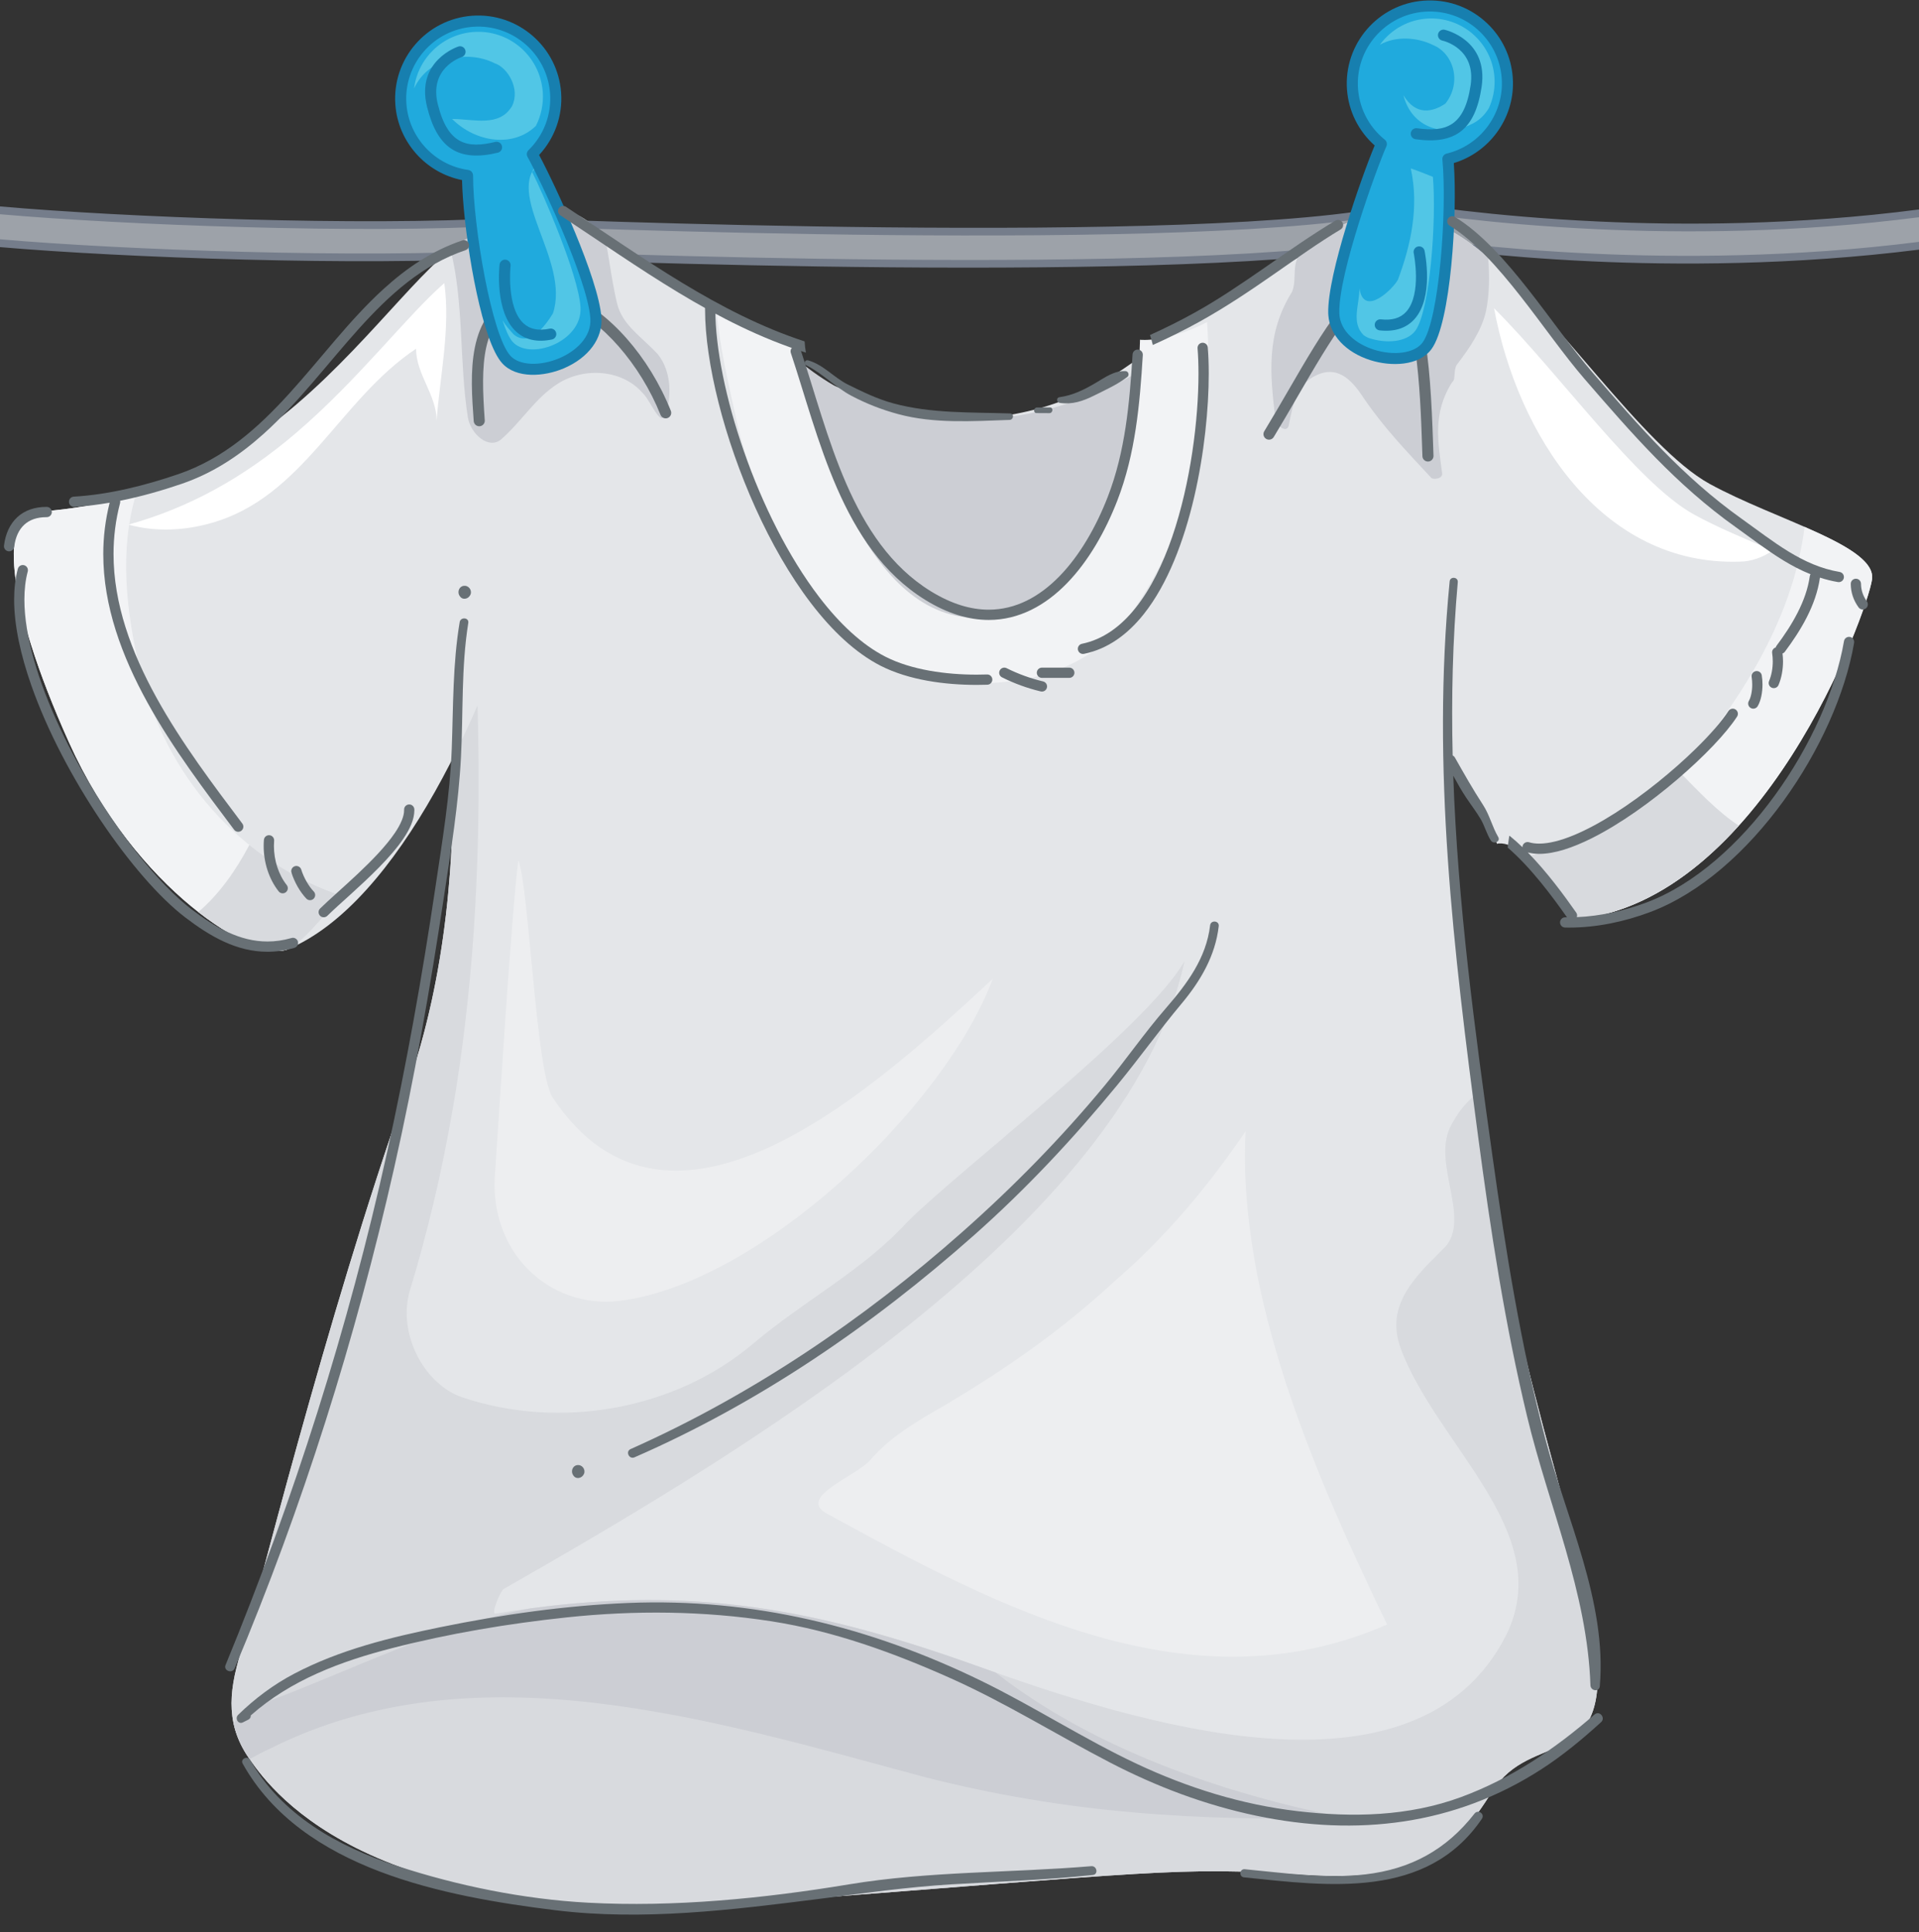 <?xml version="1.0" encoding="UTF-8"?><svg xmlns="http://www.w3.org/2000/svg" xmlns:xlink="http://www.w3.org/1999/xlink" height="473.7" preserveAspectRatio="xMidYMid meet" version="1.0" viewBox="0.0 -0.1 470.5 473.7" width="470.5" zoomAndPan="magnify"><rect x="0.0" y="-0.1" width="470.5" height="473.7" fill="#333333" stroke="none"/><defs><clipPath id="a"><path d="M 0 50 L 470.539 50 L 470.539 65 L 0 65 Z M 0 50"/></clipPath><clipPath id="b"><path d="M 0 57 L 470.539 57 L 470.539 66 L 0 66 Z M 0 57"/></clipPath><clipPath id="c"><path d="M 0 49 L 470.539 49 L 470.539 58 L 0 58 Z M 0 49"/></clipPath><clipPath id="d"><path d="M 59 430 L 269 430 L 269 469.34 L 59 469.34 Z M 59 430"/></clipPath></defs><g><g clip-path="url(#a)"><path d="M 391.949 55.164 C 364.664 53.918 346.184 50.832 346.004 50.801 C 344.977 50.629 343.891 50.664 342.863 50.902 C 297.578 61.488 126.363 54.348 124.641 54.277 C 124.367 54.266 124.094 54.266 123.82 54.281 C 88.812 56.336 30.406 54.141 0 51.469 L 0 59.531 C 30.426 62.156 88.34 64.219 123.746 62.176 C 134.992 62.645 295.574 69.156 344.316 58.723 C 349.312 59.496 366.348 61.922 390.359 63.031 C 410.906 63.984 439.773 64.039 470.539 60.152 L 470.539 52.207 C 440.465 56.129 412.078 56.086 391.949 55.164" fill="#9da2a9"/></g><g clip-path="url(#b)"><path d="M 390.52 62.09 C 366.496 60.977 349.359 58.523 344.68 57.797 C 344.453 57.762 344.211 57.77 343.98 57.82 C 295.141 68.273 130.871 61.52 123.902 61.227 C 123.836 61.227 123.773 61.227 123.707 61.23 C 88.309 63.273 30.383 61.199 0 58.57 L 0 60.488 C 30.434 63.109 88.297 65.156 123.688 63.121 C 131.703 63.461 294.723 70.113 344.293 59.699 C 349.418 60.484 366.477 62.883 390.195 63.977 C 410.73 64.93 439.656 64.992 470.539 61.102 L 470.539 59.195 C 439.801 63.098 410.969 63.031 390.52 62.09" fill="#757d8b"/></g><g clip-path="url(#c)"><path d="M 392.105 54.219 C 364.922 52.977 346.57 49.91 346.387 49.879 C 345.113 49.664 343.77 49.707 342.492 50.008 C 297.473 60.531 126.516 53.402 124.793 53.328 C 124.789 53.328 123.781 53.34 123.781 53.34 C 88.773 55.395 30.359 53.188 0 50.512 L 0 52.43 C 30.445 55.098 88.832 57.281 123.863 55.227 L 124.484 55.223 C 126.215 55.293 297.699 62.445 343.23 51.801 C 344.016 51.617 344.84 51.59 345.617 51.723 C 345.797 51.754 364.289 54.855 391.785 56.109 C 411.961 57.035 440.391 57.074 470.539 53.16 L 470.539 51.254 C 440.535 55.18 412.195 55.141 392.105 54.219" fill="#757d8b"/></g><g><path d="M 107.09 146.871 C 107.09 146.871 119.754 210.203 99.754 266.871 C 79.754 323.535 62.422 394.207 59.09 404.871 C 55.754 415.539 55.605 423.328 61.348 431.434 C 67.09 439.539 91.754 473.539 187.754 466.203 C 283.754 458.871 288.922 457.539 318.922 459.539 C 348.922 461.539 356.422 454.039 365.922 439.039 C 375.422 424.039 394.422 434.539 391.422 405.039 C 388.422 375.539 368.422 331.039 362.422 263.539 C 356.422 196.039 346.422 179.039 368.422 164.039 C 390.422 149.039 379.922 117.539 372.422 105.039 C 364.922 92.539 339.422 55.039 335.922 54.539 C 332.422 54.039 293.473 76.855 280.195 86.945 C 266.922 97.039 253.613 102.07 237.77 102.555 C 221.922 103.039 193.422 90.539 194.422 89.039 C 195.422 87.539 159.922 64.539 153.922 61.539 C 147.922 58.539 133.422 56.039 127.422 66.539 C 121.422 77.039 107.09 146.871 107.09 146.871" fill="#e4e6e9"/></g><g><path d="M 243.422 239.871 C 215.422 265.871 164.422 312.871 135.422 268.871 C 131.344 262.352 129.746 217.832 127.09 210.871 C 125.406 223.562 122.305 274.039 121.422 286.871 C 119.422 306.871 134.754 320.871 151.754 318.871 C 185.754 314.871 231.422 271.871 243.422 239.871" fill="#edeef0"/></g><g><path d="M 305.391 277.281 C 296.262 290.684 285.836 303.219 273.09 314.203 C 260.09 326.203 247.09 335.203 232.09 344.203 C 225.09 348.203 218.09 352.203 213.09 358.203 C 209.09 362.203 195.09 367.203 203.09 371.207 C 245.09 394.207 292.09 419.207 340.09 398.207 C 322.656 362.098 303.293 317.848 305.391 277.281" fill="#edeef0"/></g><g><path d="M 362.797 267.41 C 359.77 269.754 357.242 272.711 355.422 276.539 C 351.422 285.539 360.422 298.539 354.422 305.539 C 347.422 312.539 339.422 319.539 343.422 330.539 C 352.422 354.539 381.422 375.539 369.422 400.539 C 347.422 444.539 278.09 422.207 239.09 408.207 C 197.09 393.207 165.754 388.207 121.422 395.539 C 120.422 395.539 122.422 390.539 123.422 389.539 C 179.422 357.539 276.422 300.535 290.422 235.535 C 281.422 251.535 235.422 286.539 222.422 299.539 C 211.422 311.539 197.422 318.539 184.422 329.539 C 165.422 345.539 137.422 350.539 113.422 342.539 C 104.422 339.539 97.422 327.539 100.422 316.539 C 118.422 257.539 119.422 198.539 115.422 138.539 C 113.355 147.398 111.547 156.348 109.617 165.254 C 111.898 188.191 113.113 229.016 99.754 266.871 C 79.754 323.535 62.422 394.207 59.09 404.871 C 55.754 415.539 55.605 423.328 61.348 431.434 C 67.09 439.539 91.754 473.539 187.754 466.203 C 283.754 458.871 288.922 457.539 318.922 459.539 C 348.922 461.539 356.422 454.039 365.922 439.039 C 375.422 424.039 394.422 434.539 391.422 405.039 C 388.48 376.109 369.199 332.738 362.797 267.41" fill="#d8dade"/></g><g><path d="M 226.422 435.539 C 261.422 444.539 294.422 446.539 329.422 445.539 C 299.949 439.645 268.316 428.852 244.102 409.988 C 242.383 409.383 240.707 408.785 239.09 408.207 C 199.941 394.227 170.059 388.938 130.281 394.219 C 107.461 398.402 86.613 409.32 64.422 417.539 C 61.656 418.645 59.285 420.301 57.242 422.328 C 57.871 425.359 59.152 428.273 61.207 431.223 C 63.012 430.188 64.785 429.281 66.422 428.539 C 116.422 403.539 174.422 421.539 226.422 435.539" fill="#ccced4"/></g><g><path d="M 188.621 82.039 C 201.762 94.258 212.281 101.668 237.77 102.555 C 263.254 103.441 286.117 86.809 286.117 86.809 C 286.117 86.809 292.809 154.426 242.227 158.07 C 191.645 161.719 188.621 82.039 188.621 82.039" fill="#ccced4"/></g><g><path d="M 137.422 120.539 C 146.391 96.895 134.754 75.242 126.895 53.418 C 123.27 54.762 119.617 56.508 116.051 57.762 C 106.309 61.188 92.387 82.168 72.719 99.02 C 53.051 115.875 32.801 123.691 9.246 125.391 C 0.215 126.039 0.742 145.977 16.965 182.035 C 33.184 218.094 62.617 235.941 70.551 232.648 C 97.707 221.367 119.594 173.434 130.422 135.539 C 132.422 130.539 135.422 125.539 137.422 120.539" fill="#e4e6e9"/></g><g><path d="M 419.148 118.527 C 403.078 109.699 380.664 75.906 363.301 61.723 C 351.316 51.934 340.32 49.863 328.512 55.332 C 330.371 74.418 331.004 93.18 336.422 112.539 C 338.422 120.539 336.422 129.539 337.422 137.539 C 339.422 150.539 338.422 163.539 346.422 173.539 C 354.258 184.988 361.715 195.359 367.07 206.82 C 367.18 206.758 367.289 206.711 367.402 206.703 C 375.527 206.117 385.996 225.336 385.996 225.336 C 431.996 221.109 457.758 150.246 458.98 141.988 C 460.199 133.73 435.223 127.359 419.148 118.527" fill="#e4e6e9"/></g><g><path d="M 51.703 128.164 C 74.34 121.879 83.145 97.98 102.012 85.402 C 102.012 91.691 107.043 96.723 107.043 103.012 C 107.895 91.965 110.461 80.348 108.934 69.316 C 99.852 77.211 88.027 92.82 72.719 105.938 C 59.52 117.25 46.051 124.477 31.5 128.527 C 38.328 130.438 45.617 129.906 51.703 128.164" fill="#fff"/></g><g><path d="M 426.516 137.602 C 429.34 137.602 432.16 136.578 434.641 134.895 C 428.16 132.137 421.188 129.27 415.379 126.074 C 401.332 118.359 382.438 91.57 366.309 75.473 C 372.074 106.586 392.734 138.727 426.516 137.602" fill="#fff"/></g><g><path d="M 114.727 102.348 C 115.469 106.383 119.828 110.152 122.824 107.664 C 127.953 103.211 131.172 97.527 136.816 93.945 C 143.336 89.844 152.465 90.547 157.402 96.094 C 159.34 97.77 161.602 103.961 162.828 102.055 C 164.789 97.828 164.754 91.023 161.266 86.734 C 157.328 82.477 152.586 79.641 151.289 74.289 C 149.941 68.711 149.355 62.77 148.145 57.273 C 146.957 56.453 145.867 55.621 144.887 54.773 C 136.176 47.23 125.789 54.336 116.051 57.762 C 114.32 58.371 112.461 59.539 110.461 61.129 C 113.793 74.281 112.555 88.633 114.727 102.348" fill="#ccced4"/></g><g><path d="M 316.789 71.434 C 310.277 81.891 311.445 91.793 312.68 102.602 C 313.293 104.824 315.648 106.016 315.973 104.18 C 316.965 99.113 317.965 94.047 322.801 91.883 C 328.512 89.203 332.031 93.941 334.582 97.844 C 339.648 105.195 345.043 110.707 350.949 117.094 C 351.438 117.512 353.691 117.348 353.594 115.992 C 352.59 108.348 351.164 101.188 356.062 93.57 C 356.938 93.055 356.32 90.828 357.125 89.406 C 360.445 85.082 363.312 80.789 364.344 76.176 C 365.215 71.852 365.215 67.461 364.867 63.043 C 364.344 62.586 363.816 62.145 363.301 61.723 C 348.312 49.48 334.867 49.316 319.441 60.875 C 319.109 61.477 318.77 62.078 318.426 62.688 C 316.785 65.078 317.945 68.625 316.789 71.434" fill="#ccced4"/></g><g><path d="M 34.277 163.988 C 30.949 149.996 29.223 134.688 33.352 121.09 C 25.656 123.391 17.664 124.781 9.246 125.391 C 0.215 126.039 0.742 145.977 16.965 182.035 C 33.184 218.094 62.617 235.941 70.551 232.648 C 73.852 231.273 78.715 225.391 83.637 219.477 C 58.871 211.086 40.426 189.98 34.277 163.988" fill="#f2f3f5"/></g><g><path d="M 61.137 207.062 C 57.891 213.25 53.738 219.172 48.629 223.512 C 58.289 231.051 66.809 234.199 70.551 232.648 C 73.852 231.273 78.715 225.391 83.637 219.477 C 75.348 216.668 67.781 212.426 61.137 207.062" fill="#d8dade"/></g><g><path d="M 295.953 78.879 C 285.922 84.008 279.504 83.203 279.504 83.203 C 279.504 83.203 278.836 149.531 240.836 151.363 C 211.898 152.758 200.062 106.602 194.441 84.215 C 187.848 82.203 180.633 80.523 175.602 74.965 C 176.273 84.344 178.629 93.961 180.602 103.047 C 184.613 120.914 199.902 162.941 229.23 166.727 C 247.746 169.117 266.395 165.863 277.516 150.078 C 292.223 128.816 297.668 103.723 295.953 78.879" fill="#f2f3f5"/></g><g><path d="M 442.453 129.086 C 439.805 150.383 427.969 170.035 414.07 186.539 C 403.91 199.129 389.488 205.145 374.492 210.012 C 380.57 215.371 385.996 225.336 385.996 225.336 C 431.996 221.109 457.758 150.246 458.98 141.988 C 459.664 137.348 452.078 133.305 442.453 129.086" fill="#f2f3f5"/></g><g><path d="M 411.785 189.176 C 401.809 199.992 388.398 205.496 374.492 210.012 C 380.57 215.371 385.996 225.336 385.996 225.336 C 401.926 223.871 415.422 214.418 426.32 202.344 C 421.02 198.84 416.406 193.891 411.785 189.176" fill="#d8dade"/></g><g><path d="M 126.574 71.609 C 114.266 77.07 115.309 91.535 116.145 103.152 C 116.199 103.902 116.852 104.465 117.598 104.41 C 118.348 104.355 118.91 103.707 118.855 102.957 C 117.867 89.262 117.891 78.438 127.676 74.094 C 130.617 72.789 134.27 72.957 138.246 74.574 C 147.461 78.324 156.984 89.195 161.949 101.625 C 162.23 102.32 163.02 102.66 163.719 102.383 C 164.414 102.105 164.754 101.312 164.473 100.617 C 159.172 87.34 149.277 76.133 139.27 72.059 C 134.598 70.156 130.207 70 126.574 71.609" fill="#687075"/></g><g><path d="M 315.918 95.551 C 313.996 98.855 312.016 102.277 309.973 105.637 C 309.582 106.277 309.789 107.113 310.43 107.504 C 311.07 107.895 311.906 107.691 312.297 107.051 C 314.352 103.664 316.344 100.23 318.266 96.91 C 326.16 83.312 333.613 70.461 340.199 70.645 C 347.379 70.844 348.266 97.395 348.645 108.73 L 348.75 111.758 C 348.773 112.508 349.406 113.09 350.156 113.062 C 350.906 113.035 351.492 112.402 351.465 111.652 L 351.359 108.637 C 350.68 88.176 349.254 68.18 340.277 67.93 C 332.074 67.703 324.586 80.605 315.918 95.551" fill="#687075"/></g><g><path d="M 130.52 37.703 C 134.395 33.926 136.641 28.531 136.223 22.715 C 135.465 12.234 126.359 4.355 115.883 5.113 C 105.41 5.867 97.527 14.973 98.281 25.449 C 98.941 34.566 105.922 41.711 114.625 42.918 C 114.652 55.52 119.191 82.609 124.137 88.051 C 129.559 94.016 146.848 88.227 146.098 77.84 C 145.398 68.141 133.723 43.406 130.52 37.703" fill="#20aadd"/></g><g><path d="M 142.328 75.172 C 141.797 67.172 132.895 46.773 130.457 42.066 C 131.152 41.336 131.77 40.523 132.316 39.652 C 123.391 47.391 139.863 63.73 135.57 76.742 C 133.652 79.855 129.816 85.039 125.984 81.93 C 124.953 80.812 123.934 79.691 123.199 78.414 C 123.961 80.785 124.77 82.613 125.59 83.594 C 129.723 88.512 142.902 83.738 142.328 75.172" fill="#51c6e6"/></g><g><path d="M 121.336 15.434 C 124.484 16.484 127.633 21.727 125.535 25.926 C 122.387 31.168 116.094 29.07 110.848 29.07 C 116.594 34.816 125.828 36.168 131.383 30.773 C 132.641 28.32 133.27 25.512 133.086 22.562 C 133.059 22.297 133.027 22.031 133.004 21.766 C 132.051 13.359 124.641 7.125 116.121 7.738 C 108.453 8.293 102.457 14.211 101.531 21.559 C 104.867 14.348 114.23 11.879 121.336 15.434" fill="#51c6e6"/></g><g><path d="M 96.93 25.547 C 97.59 34.688 104.391 42.281 113.281 44.051 C 113.312 45.375 113.387 46.859 113.5 48.469 C 114.469 61.867 118.32 83.676 123.129 88.965 C 126.602 92.781 133.422 92.277 138.289 90.191 C 144.309 87.609 147.82 82.84 147.453 77.742 C 146.762 68.172 136.078 45.172 132.18 37.902 C 136.008 33.766 137.984 28.262 137.578 22.617 C 136.77 11.406 126.992 2.949 115.785 3.758 C 104.578 4.566 96.121 14.34 96.93 25.547 Z M 125.141 87.137 C 120.547 82.082 116.012 55.488 115.984 42.914 C 115.98 42.238 115.48 41.664 114.812 41.57 C 106.617 40.438 100.234 33.613 99.641 25.352 C 98.941 15.637 106.27 7.168 115.98 6.469 C 125.695 5.766 134.164 13.098 134.867 22.812 C 135.242 28.008 133.312 33.082 129.57 36.727 C 129.129 37.156 129.035 37.828 129.336 38.367 C 132.289 43.633 144.051 68.348 144.742 77.938 C 145.078 82.609 141.074 86.039 137.215 87.695 C 132.395 89.762 127.316 89.527 125.141 87.137" fill="#177faf"/></g><g><path d="M 112.383 11.305 C 112.277 11.336 101.879 14.762 104.711 26.129 C 107.246 36.309 112.438 39.66 122.062 37.336 C 122.793 37.156 123.242 36.426 123.066 35.695 C 122.891 34.965 122.152 34.52 121.426 34.695 C 114.562 36.352 109.816 35.387 107.344 25.469 C 105.141 16.609 112.875 14 113.203 13.895 C 113.918 13.664 114.312 12.898 114.086 12.188 C 113.859 11.473 113.098 11.078 112.383 11.305" fill="#177faf"/></g><g><path d="M 122.48 64.766 C 122.426 65.238 121.242 76.375 126.566 81.23 C 128.781 83.246 131.723 83.891 135.312 83.145 C 136.047 82.992 136.52 82.273 136.363 81.539 C 136.215 80.805 135.496 80.332 134.758 80.484 C 132.035 81.051 129.953 80.637 128.402 79.223 C 124.098 75.305 125.168 65.172 125.18 65.07 C 125.262 64.324 124.727 63.652 123.98 63.57 C 123.234 63.484 122.562 64.023 122.48 64.766" fill="#177faf"/></g><g><path d="M 338.676 35.211 C 334.461 31.824 331.703 26.672 331.562 20.84 C 331.312 10.34 339.617 1.621 350.117 1.367 C 360.617 1.117 369.336 9.422 369.59 19.922 C 369.809 29.062 363.547 36.844 354.996 38.879 C 356.18 51.43 354.258 78.828 349.859 84.715 C 345.031 91.172 327.27 87.07 327.016 76.66 C 326.781 66.938 336.031 41.195 338.676 35.211" fill="#20aadd"/></g><g><path d="M 351.293 10.918 C 356.434 12.973 358.488 20.168 354.375 25.309 C 351.293 27.363 347.18 28.391 344.098 23.254 C 346.152 31.477 354.375 33.531 360.543 30.449 C 362.547 29.59 363.977 28.164 365.039 26.418 C 365.988 24.34 366.504 22.027 366.445 19.594 C 366.234 11.012 359.113 4.223 350.527 4.43 C 345.477 4.551 341.059 7.082 338.312 10.887 C 342.109 8.684 347.484 9.012 351.293 10.918" fill="#51c6e6"/></g><g><path d="M 342.746 68.469 C 341.695 70.566 334.352 77.91 333.305 70.566 C 333.305 74.762 331.207 78.961 334.352 82.105 C 334.699 82.336 335.062 82.539 335.438 82.727 C 339.812 84.23 344.887 83.828 346.996 81.008 C 350.609 76.172 352.219 53.926 351.32 43.262 C 349.566 42.574 347.949 41.887 345.891 41.199 C 347.988 50.641 345.891 60.078 342.746 68.469" fill="#51c6e6"/></g><g><path d="M 330.203 20.871 C 330.215 21.199 330.23 21.527 330.254 21.852 C 330.633 27.141 333.074 32.039 337.043 35.57 C 333.855 43.184 325.43 67.098 325.656 76.691 C 325.664 76.855 325.672 77.016 325.684 77.176 C 326.035 82.078 329.934 86.277 335.977 88.203 C 341.02 89.812 347.855 89.664 350.945 85.527 C 355.727 79.137 357.344 52.363 356.449 39.992 C 356.449 39.953 356.445 39.918 356.445 39.879 C 365.125 37.266 371.164 29.051 370.945 19.891 C 370.938 19.559 370.922 19.223 370.895 18.891 C 370.531 13.832 368.332 9.152 364.633 5.633 C 360.691 1.875 355.527 -0.121 350.086 0.012 C 338.855 0.281 329.938 9.637 330.203 20.871 Z M 336.809 85.617 C 332.805 84.34 328.488 81.305 328.371 76.625 C 328.145 67.008 337.48 41.281 339.918 35.762 C 340.168 35.195 340.004 34.539 339.523 34.152 C 335.453 30.883 333.047 26.016 332.918 20.805 C 332.688 11.07 340.418 2.961 350.148 2.727 C 354.867 2.613 359.344 4.344 362.758 7.598 C 366.172 10.852 368.113 15.238 368.23 19.957 C 368.43 28.238 362.73 35.641 354.68 37.559 C 354.023 37.715 353.582 38.332 353.645 39.008 C 354.824 51.523 352.859 78.43 348.77 83.902 C 346.836 86.492 341.805 87.211 336.809 85.617 Z M 356.352 38.754 C 356.352 38.762 356.352 38.781 356.352 38.781 C 356.352 38.773 356.352 38.762 356.352 38.754" fill="#177faf"/></g><g><path d="M 352.586 8.238 C 352.43 8.969 352.895 9.691 353.625 9.852 C 353.965 9.926 361.914 11.785 360.566 20.812 C 359.062 30.922 354.426 32.336 347.438 31.344 C 346.695 31.238 346.008 31.758 345.902 32.5 C 345.797 33.242 346.312 33.93 347.059 34.035 C 356.863 35.43 361.711 31.594 363.258 21.215 C 364.988 9.629 354.305 7.219 354.195 7.195 C 353.465 7.039 352.746 7.508 352.586 8.238" fill="#177faf"/></g><g><path d="M 347.664 60.332 C 346.93 60.488 346.461 61.207 346.613 61.941 C 346.637 62.039 348.676 72.027 344.77 76.34 C 343.352 77.898 341.324 78.508 338.559 78.203 C 337.812 78.125 337.141 78.664 337.062 79.41 C 336.98 80.152 337.52 80.824 338.266 80.906 C 341.91 81.305 344.773 80.379 346.785 78.16 C 351.617 72.816 349.371 61.844 349.273 61.383 C 349.121 60.648 348.398 60.18 347.664 60.332" fill="#177faf"/></g><g><path d="M 329.133 54.43 C 328.777 53.836 328.004 53.641 327.406 54 C 315.488 61.141 304.66 70.055 292.789 76.621 C 289.328 78.539 285.699 80.352 281.949 82.043 C 282.227 82.855 282.461 83.668 282.648 84.484 C 286.574 82.723 290.383 80.832 294.008 78.824 C 307.297 71.461 318.113 62.492 328.699 56.156 C 329.293 55.801 329.488 55.027 329.133 54.43" fill="#687075"/></g><g><path d="M 138.762 50.602 C 138.18 50.219 137.402 50.383 137.02 50.961 C 136.637 51.539 136.797 52.32 137.379 52.703 C 156.648 65.387 175.359 79.344 197.594 86.363 C 197.441 85.445 197.324 84.527 197.273 83.609 C 176.031 76.645 157.789 63.148 138.762 50.602" fill="#687075"/></g><g><path d="M 18.234 124.184 C 21.117 124.016 24.008 123.648 26.883 123.156 C 25.82 127.391 25.32 131.598 25.32 135.746 C 25.324 148.535 29.883 160.781 36.148 172.148 C 42.418 183.52 50.414 194.031 57.402 203.34 C 57.82 203.895 58.609 204.008 59.164 203.59 C 59.719 203.172 59.832 202.383 59.414 201.828 C 52.418 192.516 44.5 182.09 38.352 170.934 C 32.199 159.781 27.836 147.922 27.836 135.746 C 27.836 131.621 28.336 127.449 29.438 123.246 C 29.488 123.055 29.48 122.863 29.445 122.68 C 34.625 121.637 39.719 120.18 44.559 118.523 C 52.344 115.859 58.82 111.484 64.586 106.316 C 73.23 98.559 80.312 89.023 87.914 80.578 C 95.52 72.121 103.598 64.793 114.152 61.23 C 114.812 61.008 115.164 60.293 114.941 59.637 C 114.723 58.977 114.008 58.625 113.352 58.848 L 113.348 58.848 C 105.887 61.367 99.656 65.641 94.059 70.734 C 85.66 78.383 78.648 87.883 70.926 96.379 C 63.203 104.883 54.816 112.355 43.746 116.145 C 35.578 118.941 26.727 121.172 18.09 121.672 C 17.395 121.711 16.867 122.305 16.906 122.996 C 16.945 123.691 17.539 124.223 18.234 124.184" fill="#687075"/></g><g><path d="M 5.941 128.559 C 7.23 127.375 8.996 126.703 11.379 126.699 L 11.445 126.699 C 12.141 126.703 12.707 126.145 12.711 125.449 C 12.715 124.754 12.156 124.188 11.461 124.184 L 11.379 124.184 C 8.52 124.18 6.043 125.035 4.234 126.711 C 2.426 128.387 1.336 130.793 0.98 133.672 C 0.895 134.359 1.383 134.988 2.074 135.074 C 2.762 135.16 3.391 134.672 3.477 133.984 C 3.789 131.531 4.656 129.75 5.941 128.559" fill="#687075"/></g><g><path d="M 71.477 229.887 C 69.418 230.48 67.457 230.742 65.566 230.742 C 62.188 230.742 59.02 229.898 55.938 228.484 C 52.859 227.07 49.883 225.082 46.941 222.84 C 42.938 219.777 38.324 214.992 33.711 209.176 C 26.781 200.445 19.824 189.375 14.621 178.23 C 9.41 167.09 5.973 155.852 5.98 146.91 C 5.98 144.414 6.246 142.102 6.801 140.02 C 6.977 139.348 6.578 138.656 5.906 138.48 C 5.234 138.301 4.547 138.703 4.367 139.375 C 3.75 141.711 3.469 144.238 3.465 146.91 C 3.469 153.289 5.066 160.508 7.691 167.98 C 11.629 179.184 17.898 190.957 24.75 201.152 C 31.613 211.348 39.031 219.949 45.414 224.836 C 48.438 227.145 51.559 229.238 54.891 230.77 C 58.215 232.301 61.762 233.258 65.566 233.258 C 67.691 233.258 69.895 232.957 72.172 232.305 C 72.84 232.113 73.227 231.414 73.035 230.746 C 72.844 230.078 72.145 229.691 71.477 229.887" fill="#687075"/></g><g><path d="M 66.047 204.684 C 65.355 204.633 64.754 205.152 64.703 205.844 C 64.664 206.328 64.645 206.812 64.645 207.297 C 64.648 211.391 65.926 215.398 68.32 218.453 C 68.75 219 69.539 219.094 70.086 218.664 C 70.633 218.238 70.727 217.445 70.297 216.898 C 68.297 214.359 67.16 210.863 67.16 207.297 C 67.16 206.875 67.18 206.453 67.211 206.031 C 67.262 205.34 66.742 204.734 66.047 204.684" fill="#687075"/></g><g><path d="M 73.863 213.113 C 73.66 212.449 72.957 212.078 72.289 212.281 C 71.629 212.488 71.258 213.195 71.461 213.859 L 71.461 213.855 C 72.191 216.184 73.523 218.559 75.109 220.227 C 75.59 220.727 76.387 220.742 76.887 220.262 C 77.391 219.781 77.406 218.984 76.926 218.484 C 75.684 217.203 74.457 215.047 73.863 213.113" fill="#687075"/></g><g><path d="M 101.594 198.559 L 101.59 198.352 C 101.57 197.656 100.988 197.113 100.297 197.137 C 99.602 197.156 99.055 197.738 99.078 198.43 L 99.078 198.559 C 99.094 199.984 98.285 201.953 96.832 204.094 C 94.672 207.309 91.18 210.895 87.691 214.176 C 84.199 217.465 80.719 220.457 78.488 222.652 C 77.992 223.137 77.988 223.934 78.473 224.43 C 78.961 224.926 79.758 224.93 80.254 224.445 C 83.086 221.652 88.355 217.238 92.926 212.578 C 95.215 210.242 97.336 207.844 98.918 205.496 C 100.492 203.145 101.578 200.852 101.594 198.559" fill="#687075"/></g><g><path d="M 355.422 55.238 C 361.383 58.887 367.234 65.43 372.77 72.492 C 378.316 79.551 383.559 87.113 388.516 92.836 C 400.156 106.266 410.848 118.66 425.535 129.129 C 429.402 131.883 433.176 134.82 437.23 137.297 C 439.355 138.594 441.57 139.758 443.91 140.695 C 443.816 140.848 443.742 141.012 443.719 141.199 C 442.883 147.262 439.344 153.207 435.57 158.227 C 435.477 158.355 435.418 158.496 435.375 158.641 C 434.797 158.82 434.406 159.383 434.496 160.004 C 434.598 160.688 434.648 161.383 434.648 162.074 C 434.648 163.789 434.336 165.469 433.742 166.883 C 433.473 167.523 433.777 168.258 434.414 168.527 C 435.059 168.797 435.793 168.492 436.062 167.852 C 436.801 166.082 437.16 164.094 437.164 162.074 C 437.164 161.426 437.113 160.777 437.039 160.129 C 437.246 160.047 437.441 159.926 437.586 159.734 C 441.457 154.562 445.258 148.328 446.211 141.547 C 446.211 141.539 446.207 141.531 446.211 141.523 C 447.629 141.98 449.094 142.359 450.625 142.613 C 451.312 142.727 451.961 142.266 452.074 141.578 C 452.188 140.895 451.727 140.246 451.039 140.133 C 446.473 139.367 442.434 137.523 438.539 135.148 C 434.648 132.777 430.914 129.875 426.996 127.078 C 412.609 116.828 402.062 104.629 390.414 91.188 C 385.594 85.629 380.352 78.074 374.75 70.938 C 369.141 63.801 363.188 57.066 356.738 53.098 C 356.148 52.73 355.371 52.918 355.008 53.512 C 354.645 54.102 354.828 54.875 355.422 55.238" fill="#687075"/></g><g><path d="M 457.723 147.344 C 456.77 146.012 456.301 144.637 456.281 143.039 C 456.277 142.348 455.711 141.785 455.02 141.793 C 454.32 141.797 453.766 142.363 453.77 143.059 C 453.777 145.164 454.449 147.121 455.684 148.816 C 456.09 149.383 456.875 149.508 457.438 149.102 C 458.004 148.695 458.129 147.906 457.723 147.344" fill="#687075"/></g><g><path d="M 453.562 156.062 C 452.879 155.945 452.227 156.406 452.109 157.094 C 450.062 169.082 443.855 182.945 435.191 194.867 C 426.535 206.797 415.422 216.773 403.73 221.16 C 398.246 223.223 392.332 224.531 386.605 224.77 C 386.723 224.406 386.695 224 386.461 223.664 C 383.477 219.406 379.281 213.684 374.586 208.906 C 375.477 209.133 376.406 209.258 377.383 209.258 C 381.195 209.25 385.598 207.75 390.273 205.422 C 397.273 201.914 404.848 196.477 411.344 190.914 C 417.844 185.34 423.238 179.695 425.895 175.598 C 426.27 175.012 426.105 174.234 425.523 173.855 C 424.938 173.48 424.16 173.648 423.781 174.23 C 422.191 176.695 419.297 180.031 415.66 183.574 C 410.203 188.902 403.066 194.742 396.051 199.219 C 392.543 201.453 389.062 203.352 385.859 204.676 C 382.66 206.008 379.73 206.746 377.383 206.742 C 376.457 206.742 375.621 206.633 374.891 206.41 C 374.227 206.211 373.523 206.59 373.324 207.254 C 373.285 207.383 373.285 207.512 373.289 207.637 C 372.305 206.691 371.305 205.781 370.289 204.961 C 370.211 204.898 370.129 204.855 370.043 204.816 C 369.902 205.793 369.758 206.754 369.656 207.715 C 375.238 212.504 380.578 219.652 384.188 224.809 C 384.055 224.809 383.914 224.809 383.781 224.805 C 383.086 224.789 382.512 225.34 382.492 226.035 C 382.48 226.727 383.027 227.305 383.723 227.32 C 384.07 227.328 384.422 227.332 384.773 227.332 C 391.426 227.332 398.297 225.891 404.617 223.516 C 416.98 218.852 428.355 208.551 437.227 196.344 C 446.09 184.133 452.441 170.004 454.59 157.516 C 454.707 156.832 454.246 156.184 453.562 156.062" fill="#687075"/></g><g><path d="M 429.238 173.484 C 429.84 173.836 430.609 173.629 430.961 173.027 C 431.773 171.594 432.113 169.703 432.129 167.742 C 432.129 166.988 432.07 166.23 431.949 165.488 C 431.844 164.805 431.195 164.34 430.512 164.449 C 429.824 164.559 429.355 165.203 429.469 165.891 C 429.562 166.484 429.609 167.117 429.609 167.742 C 429.621 169.367 429.262 170.973 428.781 171.766 C 428.434 172.367 428.641 173.137 429.238 173.484" fill="#687075"/></g><g><path d="M 198.82 147.773 C 203.984 154.527 209.719 159.969 215.914 163.141 C 222.887 166.688 231.703 167.824 239.469 167.828 C 240.355 167.828 241.23 167.816 242.086 167.785 C 242.777 167.762 243.324 167.18 243.301 166.488 C 243.277 165.793 242.695 165.246 242.004 165.273 C 241.176 165.301 240.328 165.316 239.469 165.316 C 231.953 165.32 223.441 164.168 217.059 160.898 C 211.348 157.984 205.828 152.809 200.816 146.246 C 193.297 136.41 186.91 123.496 182.434 110.68 C 177.949 97.871 175.375 85.133 175.379 75.738 C 175.379 75.539 175.379 75.34 175.383 75.145 C 175.391 74.449 174.836 73.883 174.141 73.871 C 173.445 73.863 172.875 74.422 172.867 75.117 C 172.863 75.32 172.863 75.531 172.863 75.738 C 172.875 88.844 177.555 107.453 185.227 124.449 C 189.066 132.941 193.656 141.02 198.82 147.773" fill="#687075"/></g><g><path d="M 255.754 166.98 C 252.641 166.238 249.641 165.148 246.801 163.727 C 246.18 163.414 245.426 163.668 245.113 164.289 C 244.801 164.91 245.055 165.664 245.676 165.977 C 248.688 167.484 251.867 168.641 255.168 169.43 C 255.844 169.59 256.523 169.176 256.684 168.496 C 256.848 167.82 256.43 167.145 255.754 166.98" fill="#687075"/></g><g><path d="M 263.426 164.852 C 263.426 164.156 262.863 163.594 262.168 163.594 C 259.934 163.594 257.695 163.594 255.461 163.594 C 254.766 163.594 254.203 164.156 254.203 164.852 C 254.203 165.547 254.766 166.109 255.461 166.109 C 257.695 166.109 259.934 166.109 262.168 166.109 C 262.863 166.109 263.426 165.547 263.426 164.852" fill="#687075"/></g><g><path d="M 278.457 148.902 C 274.773 153.531 270.418 156.691 265.27 157.75 C 264.59 157.891 264.148 158.555 264.289 159.234 C 264.43 159.914 265.098 160.355 265.777 160.215 C 271.645 159.012 276.504 155.41 280.43 150.473 C 286.32 143.051 290.262 132.57 292.781 121.812 C 295.289 111.055 296.359 100.023 296.359 91.496 C 296.359 89.152 296.277 87.004 296.125 85.09 C 296.066 84.398 295.461 83.883 294.77 83.941 C 294.074 83.996 293.562 84.602 293.617 85.297 C 293.766 87.125 293.844 89.215 293.844 91.496 C 293.848 102.59 291.969 118.242 287.391 131.559 C 285.102 138.215 282.141 144.281 278.457 148.902" fill="#687075"/></g><g><path d="M 205.215 119.57 C 210.004 130.52 216.508 140.574 226.816 146.961 C 232.316 150.367 237.547 151.902 242.418 151.902 C 249.879 151.902 256.348 148.309 261.598 142.902 C 266.855 137.492 270.984 130.25 273.934 122.66 C 278.406 111.133 279.457 98.98 280.195 86.945 C 280.238 86.254 279.711 85.656 279.016 85.613 C 278.324 85.57 277.727 86.102 277.684 86.793 C 276.953 98.785 275.895 110.664 271.586 121.754 C 268.734 129.102 264.73 136.078 259.793 141.152 C 254.844 146.23 249.039 149.383 242.418 149.387 C 238.082 149.387 233.328 148.031 228.141 144.82 C 218.457 138.828 212.207 129.281 207.52 118.562 C 202.836 107.848 199.742 96.02 196.281 85.633 C 196.062 84.977 195.348 84.617 194.691 84.84 C 194.031 85.059 193.676 85.77 193.895 86.43 C 197.32 96.699 200.426 108.609 205.215 119.57" fill="#687075"/></g><g><path d="M 197.691 89.469 C 201.703 91.461 204.746 94.82 208.73 96.93 C 212.387 98.867 216.188 100.348 220.18 101.426 C 229.039 103.828 238.465 103.16 247.523 102.859 C 248.52 102.828 248.723 101.309 247.676 101.273 C 238.09 100.953 228.352 101.328 219.02 98.801 C 215.156 97.754 211.453 95.961 207.887 94.188 C 204.414 92.461 201.93 89.34 198.145 88.254 C 197.328 88.02 196.949 89.102 197.691 89.469" fill="#687075"/></g><g><path d="M 254.137 101.18 C 255.184 101.188 256.23 101.195 257.281 101.199 C 258.188 101.203 258.32 99.785 257.414 99.789 C 256.367 99.797 255.316 99.805 254.27 99.809 C 253.391 99.816 253.25 101.176 254.137 101.18" fill="#687075"/></g><g><path d="M 259.797 98.676 C 262.891 99.148 265.5 98.258 268.254 96.887 C 270.93 95.551 274.062 94.141 276.418 92.305 C 276.965 91.883 276.66 90.926 275.977 90.891 C 273.273 90.738 270.996 92.383 268.758 93.711 C 265.875 95.418 263.105 96.824 259.738 97.293 C 258.93 97.406 259.047 98.559 259.797 98.676" fill="#687075"/></g><g><path d="M 108.844 219.793 C 110.555 208.469 112.43 196.969 113.023 185.52 C 113.594 174.527 113.062 163.551 114.812 152.637 C 115.027 151.281 112.926 151.102 112.703 152.438 C 110.98 162.715 111.145 173.113 110.758 183.492 C 110.332 194.91 108.398 206.387 106.719 217.676 C 103.496 239.359 99.656 260.941 94.926 282.348 C 85.418 325.352 72.07 367.406 55.309 408.125 C 54.723 409.547 56.945 410.355 57.535 408.949 C 74.238 369.266 87.16 328.168 96.656 286.18 C 101.625 264.219 105.484 242.051 108.844 219.793" fill="#687075"/></g><g><path d="M 390.957 420.262 C 381.168 428.785 370.449 436.016 358.219 440.52 C 345.297 445.277 331.605 445.551 318.078 443.965 C 304.395 442.363 291.266 438.25 278.82 432.418 C 265.723 426.277 253.531 418.332 240.516 411.992 C 213.227 398.699 184.434 391.672 153.988 392.926 C 138.48 393.566 123.164 395.762 107.969 398.859 C 95.66 401.375 83.352 404.383 72.16 410.254 C 67.086 412.914 62.469 416.367 58.379 420.367 C 57.52 421.207 58.398 422.785 59.562 422.199 C 60.004 421.973 60.449 421.75 60.895 421.527 C 61.348 421.297 61.512 420.895 61.48 420.5 C 71.297 411.812 83.539 407.23 96.152 403.996 C 110.172 400.402 124.574 397.984 138.953 396.461 C 155.656 394.695 172.512 394.84 189.117 397.414 C 204.379 399.781 219.156 405.148 233.199 411.438 C 246.645 417.461 259.059 425.25 272.102 432.02 C 283.527 437.949 295.418 442.453 308.031 445.094 C 332.645 450.246 356.66 447.441 377.953 433.672 C 383.172 430.297 387.965 426.324 392.555 422.145 C 393.727 421.078 392.164 419.211 390.957 420.262" fill="#687075"/></g><g><path d="M 374.449 347.328 C 379.73 369.227 389.18 390.328 389.941 413.098 C 389.988 414.535 392.105 414.836 392.238 413.312 C 394.016 392.664 383.938 371.988 378.805 352.402 C 372.875 329.773 369.18 306.609 365.938 283.469 C 361.578 252.391 357.395 221.324 356.312 190.102 C 357.312 191.93 358.328 193.754 359.492 195.492 C 360.664 197.246 361.934 198.895 363.02 200.715 C 364.016 202.391 364.461 204.305 365.52 205.969 C 366.195 207.027 367.988 206.234 367.324 205.109 C 365.848 202.598 365.227 199.73 363.617 197.266 C 361.137 193.465 358.957 189.609 356.727 185.664 C 356.578 185.406 356.387 185.234 356.168 185.133 C 355.832 171.008 356.152 156.844 357.418 142.633 C 357.531 141.344 355.551 141.16 355.426 142.445 C 350.965 188.141 356.387 233.074 362.375 278.336 C 365.441 301.496 368.973 324.598 374.449 347.328" fill="#687075"/></g><g clip-path="url(#d)"><path d="M 267.566 457.461 C 247.781 459.121 227.832 458.664 208.195 461.914 C 187.285 465.375 165.332 467.555 144.152 466.418 C 128.43 465.57 112.137 462.262 97.184 457.344 C 82.887 452.641 68.996 444.871 61.348 431.434 C 60.699 430.297 58.852 431.152 59.496 432.312 C 73.984 458.297 109.062 464.91 136.109 468.254 C 157.633 470.914 179.473 468.184 200.848 465.484 C 211.664 464.113 222.375 462.574 233.273 461.918 C 244.844 461.215 256.414 460.859 267.945 459.617 C 269.359 459.465 268.953 457.344 267.566 457.461" fill="#687075"/></g><g><path d="M 361.52 444.57 C 354.598 453.445 345.887 458.176 334.746 459.477 C 324.957 460.621 314.934 459.117 305.184 458.207 C 303.898 458.09 303.715 460.066 304.996 460.199 C 325.719 462.348 349.875 465.648 363.328 445.84 C 364.133 444.652 362.391 443.449 361.52 444.57" fill="#687075"/></g><g><path d="M 112.84 146.207 C 113.395 146.969 114.574 146.801 115.086 146.105 L 115.188 145.965 C 115.883 145.02 115.207 143.645 114.066 143.535 C 112.645 143.402 111.965 145.016 112.742 146.078 L 112.84 146.207" fill="#687075"/></g><g><path d="M 140.672 361.793 C 141.227 362.551 142.406 362.383 142.922 361.688 L 143.023 361.547 C 143.715 360.605 143.039 359.227 141.902 359.121 C 140.477 358.984 139.797 360.598 140.574 361.66 L 140.672 361.793" fill="#687075"/></g><g><path d="M 155.566 357.215 C 186.16 343.867 213.941 324.809 238.859 302.715 C 251.609 291.41 263.184 279.023 273.992 265.867 C 279.355 259.34 284.27 252.461 289.688 245.988 C 294.324 240.445 297.984 234.242 298.809 226.973 C 298.965 225.609 296.859 225.418 296.699 226.773 C 295.754 234.824 291.016 241.148 285.855 247.094 C 280.605 253.137 276.02 259.812 270.906 265.984 C 260.18 278.93 248.496 290.852 235.918 301.984 C 211.648 323.473 184.258 342 154.609 355.195 C 153.289 355.781 154.246 357.789 155.566 357.215" fill="#687075"/></g></g></svg>